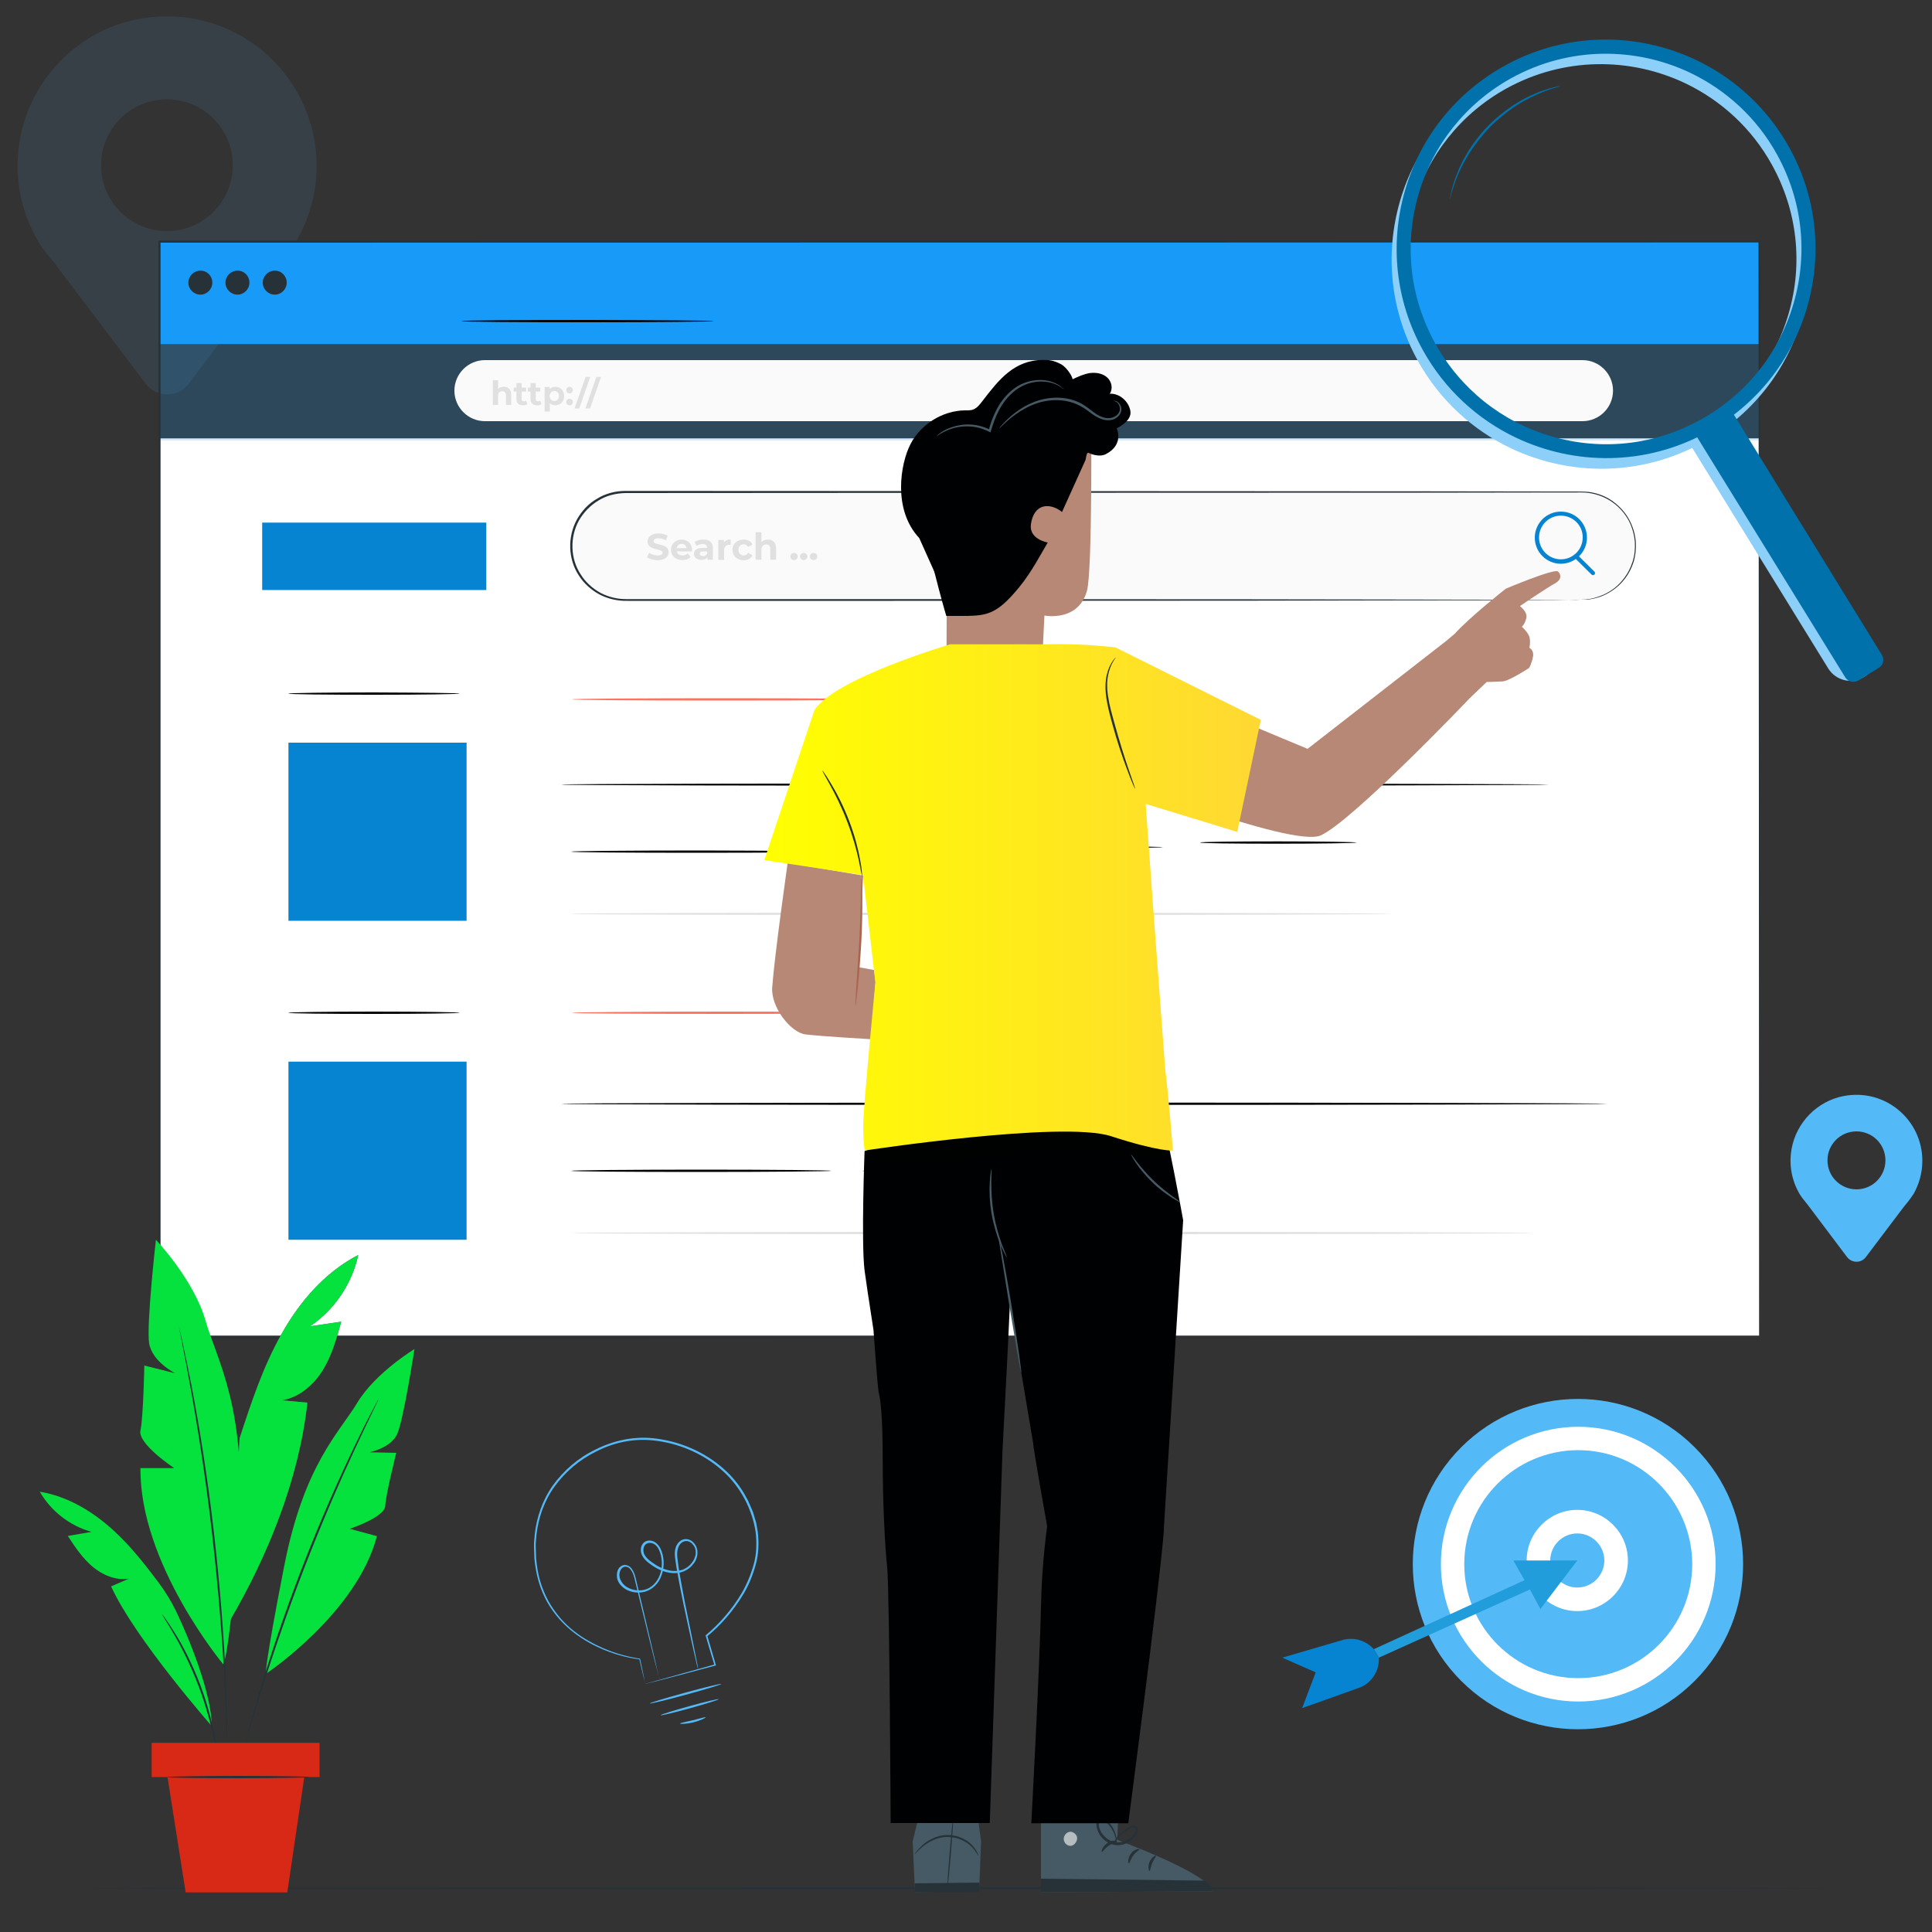 <?xml version="1.0" encoding="utf-8"?>
<!-- Generator: Adobe Illustrator 22.0.0, SVG Export Plug-In . SVG Version: 6.00 Build 0)  -->
<svg version="1.1" id="Layer_1" xmlns="http://www.w3.org/2000/svg" xmlns:xlink="http://www.w3.org/1999/xlink" x="0px" y="0px"
	 viewBox="0 0 1000 1000" style="enable-background:new 0 0 1000 1000;" xml:space="preserve">
<rect x="0" y="0" width="1000" height="1000" fill="#333333" stroke="none"/>
<style type="text/css">
	.st0{opacity:0.1;}
	.st1{fill:#54B9F7;}
	.st2{fill:#FFFFFF;}
	.st3{fill:#219DDB;}
	.st4{fill:#0784D1;}
	.st5{fill:#263238;}
	.st6{fill:#189AF9;}
	.st7{opacity:0.2;}
	.st8{fill:#FAFAFA;}
	.st9{fill:#E0E0E0;}
	.st10{fill:#FF725E;}
	.st11{fill:#455A64;}
	.st12{fill:#05E23E;}
	.st13{fill:#D82916;}
	.st14{opacity:0.6;}
	.st15{fill:#B78876;}
	.st16{fill:#000102;}
	.st17{fill:#AA6550;}
	.st18{opacity:0.3;}
	.st19{fill:url(#SVGID_1_);}
	.st20{fill:#8CCFF9;}
	.st21{fill:#0071AA;}
</style>
<g class="st0">
	<g>
		<path class="st1" d="M163.9,85.9c0-47.7-43.1-85.3-92.4-76c-31,5.8-55.8,31.2-61.2,62.3c-3.4,19.4,0.6,37.7,9.5,52.8h0l0.2,0.3
			c3,5,6.7,8.6,10.4,13.8l45,59.5c5.6,7.4,16.7,7.4,22.3,0l44.2-58.6c0,0,8.3-9.8,11.2-14.9l0.2-0.2h0
			C159.9,113.5,163.9,100.2,163.9,85.9z M86.4,119.6c-18.8,0-34.1-15.3-34.1-34.1c0-18.8,15.3-34.1,34.1-34.1
			c18.8,0,34.1,15.3,34.1,34.1C120.5,104.3,105.2,119.6,86.4,119.6z"/>
	</g>
</g>
<g>
	<g>
		<path class="st1" d="M995,600.8c0-21-19-37.6-40.7-33.5c-13.7,2.6-24.6,13.7-27,27.5c-1.5,8.6,0.3,16.6,4.2,23.3h0l0.1,0.1
			c1.3,2.2,2.9,3.8,4.6,6.1l19.8,26.3c2.5,3.3,7.4,3.3,9.8,0l19.5-25.8c0,0,3.6-4.3,5-6.6l0.1-0.1h0C993.3,613,995,607.1,995,600.8z
			 M960.9,615.6c-8.3,0-15-6.7-15-15c0-8.3,6.7-15,15-15c8.3,0,15,6.7,15,15C975.9,608.9,969.2,615.6,960.9,615.6z"/>
	</g>
</g>
<g>
	<g>
		
			<ellipse transform="matrix(0.707 -0.707 0.707 0.707 -333.192 814.734)" class="st1" cx="816.9" cy="809.6" rx="85.5" ry="85.5"/>
	</g>
</g>
<g>
	<g>
		<path class="st2" d="M816.9,880.7c-39.2,0-71.1-31.9-71.1-71.1s31.9-71.1,71.1-71.1s71.1,31.9,71.1,71.1S856.1,880.7,816.9,880.7z
			 M816.9,750.6c-32.5,0-59,26.4-59,59c0,32.5,26.4,59,59,59c32.5,0,59-26.4,59-59C875.8,777.1,849.4,750.6,816.9,750.6z"/>
	</g>
</g>
<g>
	<g>
		<path class="st2" d="M816.4,833.9c-14.4,0-26.2-11.8-26.2-26.2c0-14.4,11.8-26.2,26.2-26.2c14.4,0,26.2,11.8,26.2,26.2
			C842.6,822.1,830.8,833.9,816.4,833.9z M816.4,793.7c-7.7,0-14,6.3-14,14c0,7.7,6.3,14,14,14c7.7,0,14-6.3,14-14
			C830.4,800,824.1,793.7,816.4,793.7z"/>
	</g>
</g>
<g>
	<g>
		<polygon class="st3" points="816.4,807.7 783.3,807.7 789.1,817.9 711.1,853.6 713.7,858 791.9,822.7 797.3,832.8 		"/>
	</g>
</g>
<g>
	<g>
		<path class="st4" d="M711.1,853.6l-0.8-0.8c-4.1-4-10-5.5-15.5-3.9l-31.1,9.1l17.3,7.6l-7,18.5l29.2-10.4
			c6.6-2.3,10.8-8.7,10.5-15.7l0,0L711.1,853.6z"/>
	</g>
</g>
<g>
	<g>
		<g>
			<g>
				<path class="st1" d="M334,871.6c0,0,0.2-0.1,0.6-0.2c0.5-0.1,1.1-0.3,1.8-0.5c1.7-0.5,4-1.2,7.1-2c6.2-1.7,15.2-4.3,26.5-7.4
					l-0.2,0.4c-1.4-4.5-2.9-9.6-4.5-15.1l-0.1-0.3l0.2-0.2c6.6-5.5,13.2-12.8,18.5-21.7c2.6-4.5,4.7-9.5,6.2-14.8
					c1.5-5.3,1.7-11.2,1-17c-1.8-11.5-7.7-23.3-17.4-31.8c-9.6-8.5-22.4-14.2-36.1-15.5c-10.2-1-20.3,1.3-29,5.8
					c-8.8,4.3-16.2,10.7-21.6,18.2c-5.4,7.5-8.3,16.2-9.3,24.7c-0.1,2.1-0.5,4.2-0.4,6.3c0.1,2.1,0.1,4.2,0.2,6.2
					c0.4,4.1,1,8,2.1,11.7c1.1,3.7,2.6,7.2,4.3,10.4c1.8,3.2,3.9,6.1,6.1,8.7c4.5,5.2,9.7,9,14.8,11.9c10.2,5.8,19.6,8.1,26.3,9.1
					l0.2,0l0,0.1c0.9,4.2,1.6,7.4,2,9.6c0.2,1.1,0.4,1.9,0.5,2.5C333.9,871.2,334,871.5,334,871.6c0,0-0.1-0.2-0.2-0.8
					c-0.1-0.6-0.3-1.4-0.6-2.4c-0.5-2.2-1.3-5.5-2.3-9.7l0.2,0.2c-6.8-0.9-16.3-3.1-26.6-8.9c-5.1-2.9-10.4-6.8-15-12
					c-2.3-2.6-4.4-5.5-6.3-8.8c-1.8-3.3-3.3-6.8-4.4-10.6c-1.1-3.8-1.8-7.8-2.2-11.9c-0.1-2.1-0.1-4.2-0.2-6.3
					c-0.1-2.1,0.3-4.3,0.4-6.4c1-8.6,3.9-17.5,9.4-25.2c5.5-7.6,13-14.2,22-18.5c8.8-4.5,19.2-6.9,29.6-5.9
					c13.9,1.4,26.9,7.1,36.7,15.8c4.9,4.3,9,9.5,11.9,15.1c0.8,1.3,1.4,2.8,2,4.2c0.6,1.4,1.3,2.8,1.7,4.3c0.4,1.5,0.9,2.9,1.3,4.4
					c0.3,1.5,0.5,3,0.8,4.5c0.7,5.9,0.5,11.9-1.1,17.4c-1.5,5.4-3.6,10.5-6.3,15c-5.4,9-12,16.3-18.8,21.9l0.1-0.4
					c1.6,5.5,3.1,10.6,4.4,15.1l0.1,0.3l-0.3,0.1c-11.4,3-20.5,5.5-26.8,7.1c-3,0.8-5.4,1.4-7.1,1.8c-0.8,0.2-1.3,0.3-1.8,0.5
					C334.1,871.5,333.9,871.6,334,871.6z"/>
			</g>
		</g>
	</g>
	<g>
		<g>
			<g>
				<path class="st1" d="M373.4,871.6c0.1,0.3-8.2,2.8-18.4,5.6c-10.3,2.8-18.6,4.8-18.7,4.5c-0.1-0.3,8.2-2.8,18.4-5.6
					C364.9,873.3,373.3,871.3,373.4,871.6z"/>
			</g>
		</g>
	</g>
	<g>
		<g>
			<g>
				<path class="st1" d="M365.2,888.9c0.1,0.3-2.7,1.7-6.4,2.6c-3.7,0.9-6.8,0.9-6.8,0.6c0-0.3,3-0.9,6.6-1.7
					C362.2,889.5,365.1,888.6,365.2,888.9z"/>
			</g>
		</g>
	</g>
	<g>
		<g>
			<g>
				<path class="st1" d="M341.5,869.5c0,0-0.1-0.2-0.2-0.6c-0.1-0.5-0.3-1.1-0.5-1.8c-0.4-1.7-1-4-1.8-6.9
					c-1.5-6.1-3.7-14.8-6.3-25.6c-1.3-5.4-2.8-11.3-4.3-17.7c-0.4-1.5-0.9-3.1-1.9-4.4c-0.9-1.3-2.5-2-3.9-1.3c-1.3,0.7-2,2.4-2,4
					c0,1.7,0.8,3.3,1.9,4.6c2.3,2.6,6.2,3.7,9.8,3.3c3.7-0.4,6.9-3,8.6-6.5c1.7-3.4,2.1-7.6,1.2-11.5c-0.5-1.9-1.2-3.9-2.6-5.2
					c-1.3-1.3-3.6-1.8-5.1-0.7c-1.5,1.1-1.7,3.4-1,5.1c0.8,1.8,2.3,3.1,4,4.3c3.2,2.4,7,4.2,10.8,4.5c1.9,0.1,3.9-0.1,5.6-0.8
					c1.7-0.8,3.2-1.9,4.3-3.4c1.1-1.4,1.9-3.2,2-4.9c0.1-1.8-0.4-3.5-1.6-4.7c-1.1-1.3-2.8-2-4.3-1.5c-1.5,0.4-2.7,1.8-3.2,3.4
					c-1.1,3.1-0.1,6.6,0.2,9.8c1,6.4,2.2,12.4,3.2,17.9c2.2,10.8,4,19.6,5.2,25.8c0.6,3,1.1,5.3,1.4,7c0.1,0.8,0.3,1.4,0.3,1.8
					c0.1,0.4,0.1,0.6,0.1,0.6c0,0-0.1-0.2-0.2-0.6c-0.1-0.5-0.3-1.1-0.5-1.8c-0.4-1.7-0.9-4-1.6-7c-1.4-6.1-3.3-14.8-5.6-25.7
					c-1.1-5.4-2.3-11.4-3.4-17.9c-0.2-1.6-0.5-3.3-0.7-5c-0.2-1.7-0.2-3.5,0.4-5.3c0.6-1.7,1.9-3.4,3.9-4c2-0.6,4.1,0.3,5.4,1.8
					c1.4,1.5,2,3.5,1.9,5.5c-0.1,2-0.9,4-2.2,5.5c-1.2,1.6-2.9,2.9-4.8,3.7c-1.9,0.8-4,1.1-6.1,0.9c-4.2-0.3-8.1-2.2-11.4-4.7
					c-1.7-1.2-3.4-2.7-4.3-4.8c-0.9-2.1-0.7-4.9,1.3-6.5c2.1-1.5,4.9-0.8,6.5,0.8c1.7,1.6,2.5,3.7,3,5.8c1,4.1,0.5,8.6-1.3,12.3
					c-1.8,3.7-5.4,6.6-9.5,7.1c-4,0.5-8.2-0.7-10.8-3.6c-1.3-1.4-2.2-3.3-2.1-5.3c0-1.9,0.7-4,2.6-4.9c0.9-0.5,2-0.5,2.9-0.1
					c0.9,0.3,1.7,1,2.2,1.7c1.1,1.5,1.6,3.1,2,4.7c1.5,6.4,2.9,12.3,4.2,17.7c2.5,10.8,4.6,19.5,6,25.6c0.7,3,1.2,5.3,1.6,7
					c0.2,0.7,0.3,1.3,0.4,1.8C341.5,869.3,341.5,869.5,341.5,869.5z"/>
			</g>
		</g>
	</g>
	<g>
		<g>
			<g>
				<path class="st1" d="M372,879.5c0.1,0.3-6.6,2.4-14.9,4.7c-8.3,2.3-15.1,3.9-15.2,3.6c-0.1-0.3,6.6-2.4,14.9-4.7
					C365.1,880.8,371.9,879.2,372,879.5z"/>
			</g>
		</g>
	</g>
</g>
<g>
	<g>
		<path class="st5" d="M947.9,977.3c0,0.3-202.2,0.6-451.5,0.6c-249.4,0-451.6-0.2-451.6-0.6c0-0.3,202.1-0.6,451.6-0.6
			C745.7,976.8,947.9,977,947.9,977.3z"/>
	</g>
</g>
<g>
	<rect x="82.5" y="125.1" class="st6" width="828.1" height="53"/>
</g>
<g>
	<rect x="82.4" y="226.9" class="st2" width="828.1" height="464.4"/>
</g>
<g class="st7">
	<polygon class="st6" points="82.5,177.8 196.2,177.8 207.5,144.9 391.8,144.9 403.1,177.8 910.6,177.8 910.6,228 82.5,228 	"/>
</g>
<g>
	<path class="st5" d="M109.9,146.3c0,3.4-2.8,6.2-6.2,6.2c-3.4,0-6.2-2.8-6.2-6.2c0-3.4,2.8-6.2,6.2-6.2
		C107.1,140,109.9,142.8,109.9,146.3z"/>
</g>
<g>
	<path class="st5" d="M129.1,146.3c0,3.4-2.8,6.2-6.2,6.2c-3.4,0-6.2-2.8-6.2-6.2c0-3.4,2.8-6.2,6.2-6.2
		C126.3,140,129.1,142.8,129.1,146.3z"/>
</g>
<g>
	<path class="st5" d="M148.4,146.3c0,3.4-2.8,6.2-6.2,6.2c-3.4,0-6.2-2.8-6.2-6.2c0-3.4,2.8-6.2,6.2-6.2
		C145.6,140,148.4,142.8,148.4,146.3z"/>
</g>
<g>
	<path class="st8" d="M819.1,218H251c-8.7,0-15.8-7.1-15.8-15.8l0,0c0-8.7,7.1-15.8,15.8-15.8h568.1c8.7,0,15.8,7.1,15.8,15.8l0,0
		C834.9,210.9,827.8,218,819.1,218z"/>
</g>
<g>
	<path class="st9" d="M264.6,204.3v5.3h-2.7v-4.9c0-1.5-0.7-2.2-1.9-2.2c-1.3,0-2.2,0.8-2.2,2.5v4.6h-2.7v-12.8h2.7v4.5
		c0.7-0.7,1.8-1.1,3-1.1C262.9,200.2,264.6,201.5,264.6,204.3z"/>
	<path class="st9" d="M273,209.2c-0.6,0.4-1.4,0.6-2.2,0.6c-2.2,0-3.5-1.1-3.5-3.3v-3.8h-1.4v-2.1h1.4v-2.3h2.7v2.3h2.3v2.1H270v3.8
		c0,0.8,0.4,1.2,1.2,1.2c0.4,0,0.8-0.1,1.1-0.3L273,209.2z"/>
	<path class="st9" d="M280.3,209.2c-0.6,0.4-1.4,0.6-2.2,0.6c-2.2,0-3.5-1.1-3.5-3.3v-3.8h-1.4v-2.1h1.4v-2.3h2.7v2.3h2.3v2.1h-2.3
		v3.8c0,0.8,0.4,1.2,1.2,1.2c0.4,0,0.8-0.1,1.1-0.3L280.3,209.2z"/>
	<path class="st9" d="M292,205c0,2.9-2,4.8-4.6,4.8c-1.2,0-2.1-0.4-2.8-1.1v4.3h-2.7v-12.7h2.6v1.1c0.7-0.8,1.7-1.2,2.9-1.2
		C290,200.2,292,202.1,292,205z M289.3,205c0-1.6-1-2.6-2.4-2.6c-1.3,0-2.4,1-2.4,2.6c0,1.6,1,2.6,2.4,2.6
		C288.2,207.6,289.3,206.6,289.3,205z"/>
	<path class="st9" d="M293.1,201.9c0-1,0.7-1.7,1.7-1.7c0.9,0,1.7,0.7,1.7,1.7c0,1-0.7,1.7-1.7,1.7
		C293.9,203.6,293.1,202.9,293.1,201.9z M293.1,208.1c0-1,0.7-1.7,1.7-1.7c0.9,0,1.7,0.7,1.7,1.7c0,1-0.7,1.7-1.7,1.7
		C293.9,209.8,293.1,209.1,293.1,208.1z"/>
	<path class="st9" d="M303.1,195.1h2.4l-5.7,16.3h-2.4L303.1,195.1z"/>
	<path class="st9" d="M308.7,195.1h2.4l-5.7,16.3H303L308.7,195.1z"/>
</g>
<g>
	<g>
		<path class="st8" d="M818.6,310.4h-495c-15.4,0-27.9-12.5-27.9-27.9l0,0c0-15.4,12.5-27.9,27.9-27.9h495
			c15.4,0,27.9,12.5,27.9,27.9l0,0C846.5,297.9,834,310.4,818.6,310.4z"/>
	</g>
	<g>
		<g>
			<path class="st5" d="M818.6,310.4c-0.1-0.2,4.3,0.5,11.4-2.6c3.5-1.6,7.6-4.3,10.9-8.9c1.7-2.3,3.1-5,4.1-8.1
				c1-3.1,1.4-6.6,1.2-10.2c-0.3-3.6-1.3-7.5-3.1-11c-1.9-3.6-4.7-6.9-8.3-9.5c-3.6-2.6-8-4.4-12.8-5c-2.4-0.3-4.9-0.2-7.4-0.2
				c-2.5,0-5.1,0-7.7,0c-20.9,0-44.8,0.1-71.2,0.1c-105.5,0-251.1,0.1-412,0.2c-4.9,0.1-9.9,1.3-14,3.9c-4.2,2.5-7.7,6.2-10.1,10.4
				c-4.7,8.6-4.4,19.6,0.9,27.7c2.5,4.1,6.2,7.4,10.4,9.7c4.2,2.2,9,3.3,13.7,3.2c9.6,0,19.2,0,28.7,0c37.9,0,74.5,0,109.4,0
				c69.7,0,132.5,0.1,185.2,0.1c52.7,0.1,95.4,0.1,124.9,0.2c14.7,0,26.2,0.1,34,0.1c3.9,0,6.8,0,8.8,0.1
				C817.6,310.4,818.6,310.4,818.6,310.4s-1,0-3,0.1c-2,0-5,0-8.8,0.1c-7.8,0-19.2,0.1-34,0.1c-29.5,0-72.2,0.1-124.9,0.2
				c-52.7,0-115.5,0.1-185.2,0.1c-34.9,0-71.5,0-109.4,0c-9.5,0-19.1,0-28.7,0c-4.9,0.1-9.9-1-14.3-3.3c-4.3-2.3-8.2-5.8-10.8-10
				c-5.5-8.4-5.8-19.9-0.9-28.8c2.5-4.4,6-8.3,10.5-10.8c4.3-2.7,9.5-4,14.6-4c160.9,0.1,306.6,0.1,412,0.2
				c26.4,0,50.2,0.1,71.2,0.1c2.6,0,5.2,0,7.7,0c2.5,0,5,0,7.5,0.2c4.9,0.6,9.4,2.4,13,5.1c3.6,2.7,6.5,6,8.4,9.7
				c1.9,3.7,2.9,7.5,3.2,11.2c0.2,3.7-0.2,7.2-1.2,10.4c-1,3.1-2.5,5.9-4.2,8.2c-3.4,4.6-7.6,7.3-11.1,8.9c-3.6,1.6-6.6,2-8.5,2.3
				C819.6,310.4,818.6,310.4,818.6,310.4z"/>
		</g>
	</g>
</g>
<g>
	<path class="st9" d="M334.9,288.4l1.1-2.3c1.1,0.8,2.8,1.4,4.4,1.4c1.8,0,2.6-0.6,2.6-1.4c0-2.5-7.8-0.8-7.8-5.8
		c0-2.3,1.8-4.2,5.7-4.2c1.7,0,3.4,0.4,4.7,1.2l-1,2.4c-1.2-0.7-2.5-1.1-3.7-1.1c-1.8,0-2.6,0.7-2.6,1.5c0,2.5,7.8,0.8,7.8,5.7
		c0,2.2-1.9,4.2-5.7,4.2C338.3,290,336.1,289.3,334.9,288.4z"/>
	<path class="st9" d="M358.1,285.4h-7.8c0.3,1.3,1.4,2.1,3,2.1c1.1,0,1.9-0.3,2.6-1l1.6,1.7c-1,1.1-2.4,1.7-4.3,1.7
		c-3.6,0-5.9-2.2-5.9-5.3c0-3.1,2.4-5.3,5.5-5.3c3,0,5.4,2,5.4,5.4C358.2,284.8,358.1,285.2,358.1,285.4z M350.3,283.7h5.1
		c-0.2-1.3-1.2-2.2-2.5-2.2C351.5,281.5,350.5,282.3,350.3,283.7z"/>
	<path class="st9" d="M369,283.8v5.9h-2.8v-1.3c-0.6,0.9-1.6,1.4-3.1,1.4c-2.4,0-3.9-1.3-3.9-3.1c0-1.8,1.3-3.1,4.4-3.1h2.4
		c0-1.3-0.8-2-2.4-2c-1.1,0-2.2,0.4-3,1l-1.1-2.1c1.1-0.8,2.8-1.2,4.5-1.2C367.2,279.2,369,280.7,369,283.8z M366,286.5v-1.1H364
		c-1.4,0-1.8,0.5-1.8,1.2c0,0.7,0.6,1.2,1.7,1.2C364.8,287.9,365.7,287.4,366,286.5z"/>
	<path class="st9" d="M378.2,279.2v2.8c-0.2,0-0.4,0-0.7,0c-1.7,0-2.7,0.9-2.7,2.9v4.9h-3v-10.3h2.9v1.4
		C375.3,279.8,376.6,279.2,378.2,279.2z"/>
	<path class="st9" d="M379.1,284.6c0-3.1,2.4-5.3,5.8-5.3c2.2,0,3.9,0.9,4.6,2.6l-2.3,1.2c-0.6-1-1.4-1.4-2.3-1.4
		c-1.5,0-2.7,1.1-2.7,2.9c0,1.8,1.2,2.9,2.7,2.9c0.9,0,1.8-0.4,2.3-1.4l2.3,1.3c-0.7,1.7-2.5,2.6-4.6,2.6
		C381.5,289.9,379.1,287.7,379.1,284.6z"/>
	<path class="st9" d="M401.7,283.8v5.9h-3v-5.5c0-1.7-0.8-2.4-2.1-2.4c-1.4,0-2.5,0.9-2.5,2.8v5.1h-3v-14.2h3v5
		c0.8-0.8,2-1.2,3.3-1.2C399.8,279.2,401.7,280.7,401.7,283.8z"/>
	<path class="st9" d="M409.1,288c0-1.1,0.8-1.8,1.9-1.8c1,0,1.9,0.7,1.9,1.8c0,1.1-0.8,1.9-1.9,1.9
		C409.9,289.9,409.1,289.1,409.1,288z"/>
	<path class="st9" d="M414.1,288c0-1.1,0.8-1.8,1.9-1.8c1,0,1.9,0.7,1.9,1.8c0,1.1-0.8,1.9-1.9,1.9C415,289.9,414.1,289.1,414.1,288
		z"/>
	<path class="st9" d="M419.2,288c0-1.1,0.8-1.8,1.9-1.8c1,0,1.9,0.7,1.9,1.8c0,1.1-0.8,1.9-1.9,1.9C420,289.9,419.2,289.1,419.2,288
		z"/>
</g>
<g>
	<g>
		<path d="M238,359c0,0.3-19.9,0.6-44.4,0.6c-24.5,0-44.4-0.2-44.4-0.6c0-0.3,19.9-0.6,44.4-0.6C218.2,358.5,238,358.7,238,359z"/>
	</g>
</g>
<g>
	<rect x="149.3" y="384.4" class="st4" width="92.2" height="92.2"/>
</g>
<g>
	<g>
		<path d="M801.8,406.1c0,0.3-114.4,0.6-255.6,0.6c-141.2,0-255.6-0.2-255.6-0.6s114.4-0.6,255.6-0.6
			C687.3,405.6,801.8,405.8,801.8,406.1z"/>
	</g>
</g>
<g>
	<g>
		<path d="M430.4,440.8c0,0.3-30.2,0.6-67.4,0.6c-37.2,0-67.4-0.2-67.4-0.6c0-0.3,30.2-0.6,67.4-0.6
			C400.2,440.3,430.4,440.5,430.4,440.8z"/>
	</g>
</g>
<g>
	<g>
		<path class="st9" d="M720.1,473c0,0.3-95,0.6-212.2,0.6c-117.2,0-212.2-0.2-212.2-0.6s95-0.6,212.2-0.6
			C625,472.5,720.1,472.7,720.1,473z"/>
	</g>
</g>
<g>
	<g>
		<path d="M238,524.2c0,0.3-19.9,0.6-44.4,0.6c-24.5,0-44.4-0.2-44.4-0.6c0-0.3,19.9-0.6,44.4-0.6C218.2,523.6,238,523.9,238,524.2z
			"/>
	</g>
</g>
<g>
	<rect x="149.3" y="549.5" class="st4" width="92.2" height="92.2"/>
</g>
<g>
	<g>
		<path d="M832.1,571.3c0,0.3-121.2,0.6-270.8,0.6c-149.6,0-270.8-0.2-270.8-0.6c0-0.3,121.2-0.6,270.8-0.6
			C710.9,570.7,832.1,571,832.1,571.3z"/>
	</g>
</g>
<g>
	<g>
		<path d="M430.4,606c0,0.3-30.2,0.6-67.4,0.6c-37.2,0-67.4-0.2-67.4-0.6c0-0.3,30.2-0.6,67.4-0.6
			C400.2,605.4,430.4,605.7,430.4,606z"/>
	</g>
</g>
<g>
	<g>
		<path class="st9" d="M794,638.2c0,0.3-111.6,0.6-249.1,0.6c-137.6,0-249.2-0.2-249.2-0.6c0-0.3,111.5-0.6,249.2-0.6
			C682.4,637.6,794,637.9,794,638.2z"/>
	</g>
</g>
<g>
	<g>
		<path class="st5" d="M910.6,692.4c0-3.6-0.2-222-0.4-567.3l0.4,0.4c-229.2,0-516.7,0.1-828,0.1h-0.1l0.6-0.6
			c0,202.5,0,394.9,0,567.3l-0.5-0.5C571,692.2,906.1,692.4,910.6,692.4c-4.5,0-339.6,0.2-828.1,0.5l-0.5,0v-0.5
			c0-172.4,0-364.8,0-567.3v-0.6h0.6h0.1c311.3,0,598.8,0.1,828,0.1h0.4l0,0.4C910.8,470.4,910.6,688.8,910.6,692.4z"/>
	</g>
</g>
<g>
	<g>
		<path d="M369.5,166.2c0,0.3-29.2,0.6-65.3,0.6c-36.1,0-65.3-0.2-65.3-0.6s29.2-0.6,65.3-0.6C340.2,165.7,369.5,165.9,369.5,166.2z
			"/>
	</g>
</g>
<g>
	<rect x="135.7" y="270.5" class="st4" width="116" height="34.9"/>
</g>
<g>
	<g>
		<path class="st10" d="M457,362c0,0.3-36.1,0.6-80.5,0.6c-44.5,0-80.5-0.2-80.5-0.6s36.1-0.6,80.5-0.6C421,361.4,457,361.7,457,362
			z"/>
	</g>
</g>
<g>
	<g>
		<path class="st10" d="M457,524.2c0,0.3-36.1,0.6-80.5,0.6c-44.5,0-80.5-0.2-80.5-0.6c0-0.3,36.1-0.6,80.5-0.6
			C421,523.6,457,523.9,457,524.2z"/>
	</g>
</g>
<g>
	<g>
		<path class="st4" d="M807.9,291.8c-7.4,0-13.5-6-13.5-13.5c0-7.4,6-13.5,13.5-13.5s13.5,6,13.5,13.5
			C821.4,285.7,815.3,291.8,807.9,291.8z M807.9,266.9c-6.3,0-11.3,5.1-11.3,11.3c0,6.3,5.1,11.3,11.3,11.3
			c6.3,0,11.3-5.1,11.3-11.3C819.3,272,814.2,266.9,807.9,266.9z"/>
	</g>
	<g>
		<path class="st4" d="M824.5,297.7c-0.3,0-0.5-0.1-0.7-0.3l-8.8-8.7c-0.4-0.4-0.4-1.1,0-1.5c0.4-0.4,1.1-0.4,1.5,0l8.8,8.7
			c0.4,0.4,0.4,1.1,0,1.5C825,297.6,824.7,297.7,824.5,297.7z"/>
	</g>
</g>
<g>
	<g>
		<path d="M602,438.5c0,0.3-34.7,0.6-77.5,0.6c-42.8,0-77.5-0.2-77.5-0.6s34.7-0.6,77.5-0.6C567.3,437.9,602,438.2,602,438.5z"/>
	</g>
</g>
<g>
	<g>
		<path d="M702.2,436.1c0,0.3-18.1,0.6-40.5,0.6c-22.4,0-40.5-0.2-40.5-0.6s18.1-0.6,40.5-0.6C684,435.5,702.2,435.8,702.2,436.1z"
			/>
	</g>
</g>
<g>
	<g>
		<path d="M601.3,606c0,0.3-34.7,0.6-77.5,0.6c-42.8,0-77.5-0.2-77.5-0.6c0-0.3,34.7-0.6,77.5-0.6
			C566.6,605.4,601.3,605.7,601.3,606z"/>
	</g>
</g>
<g>
	<path class="st11" d="M185.4,649.6c-17.2,8.9-30.4,24.2-39.8,41.1c-9.5,16.9-15.6,35.4-21.6,53.8l-5.3,94.8
		c20-34,36.1-74,40.4-113.3c-4.4-0.4-8.9-0.8-13.3-1.2c8.9-1.4,16.4-7.8,21.2-15.5c4.8-7.7,7.2-16.5,9.6-25.2
		c-5.4,0.8-10.8,1.6-16.2,2.4C173,678.1,182.2,664.5,185.4,649.6z"/>
</g>
<g>
	<g>
		<path class="st12" d="M185.4,649.6c-17.2,8.9-30.4,24.2-39.8,41.1c-9.5,16.9-15.6,35.4-21.6,53.8l-5.3,94.8
			c20-34,36.1-74,40.4-113.3c-4.4-0.4-8.9-0.8-13.3-1.2c8.9-1.4,16.4-7.8,21.2-15.5c4.8-7.7,7.2-16.5,9.6-25.2
			c-5.4,0.8-10.8,1.6-16.2,2.4C173,678.1,182.2,664.5,185.4,649.6z"/>
	</g>
</g>
<g>
	<path class="st12" d="M115.6,861.5c0,0-43.4-52-42.9-101.6h17.5c0,0-19-12.5-17.5-19.5c1.5-7,2-33.6,2-33.6l16,4
		c0,0-12-6-13.5-15.5c-1.5-9.5,3.5-53.6,3.5-53.6s19.5,20.5,25.6,41.6c6,21,21.8,45.6,17.2,109.7
		C118.8,857.2,115.6,861.5,115.6,861.5z"/>
</g>
<g>
	<path class="st12" d="M137.6,866.4c0,0,47-31.3,57.5-71.3l-14.1-3.8c0,0,18.1-5.9,18.4-11.9s5.7-27.4,5.7-27.4l-13.8-0.3
		c0,0,11-2.2,14.3-9.5c3.3-7.3,8.9-43.9,8.9-43.9s-20.2,12.2-29.6,27.8c-9.4,15.6-27.5,31.9-37.8,84.5S137.6,866.4,137.6,866.4z"/>
</g>
<g>
	<g>
		<path class="st5" d="M92.6,687c0,0,0.1,0.2,0.2,0.5c0.1,0.4,0.2,0.9,0.4,1.6c0.3,1.5,0.8,3.6,1.4,6.2c1.2,5.4,2.8,13.1,4.7,22.8
			c3.7,19.3,8.1,46,11.5,75.8c3.4,29.8,5.3,56.8,6.1,76.4c0.4,9.8,0.6,17.7,0.7,23.2c0,2.7,0,4.8,0,6.3c0,0.7,0,1.2,0,1.6
			c0,0.4,0,0.6,0,0.6c0,0,0-0.2-0.1-0.6c0-0.4-0.1-1-0.1-1.6c-0.1-1.5-0.1-3.6-0.2-6.3c-0.2-5.5-0.5-13.4-1-23.2
			c-1-19.6-3-46.6-6.4-76.3c-3.4-29.7-7.7-56.5-11.2-75.8c-1.7-9.6-3.2-17.4-4.3-22.8c-0.5-2.6-0.9-4.7-1.2-6.2
			c-0.1-0.7-0.2-1.2-0.3-1.6C92.6,687.2,92.6,687,92.6,687z"/>
	</g>
</g>
<g>
	<path class="st12" d="M109.6,893.4c0,0-39.7-45.1-52.1-72.3l9.3-4c-6.7,1.1-13.7-1.8-18.9-6.2c-5.2-4.4-9.1-10.2-12.8-15.9
		l12.3-2.1c-11.2-3.1-21-10.7-26.8-20.8c14.5,2.4,27.6,10.3,38.4,20.3c8.7,8,16.1,17.4,23.2,26.9c3.5,4.7,6.5,9.6,9,14.8
		C97.9,848,109.6,876.8,109.6,893.4z"/>
</g>
<g>
	<g>
		<path class="st5" d="M195.8,724.5c0,0,0,0.2-0.2,0.5c-0.2,0.4-0.4,0.8-0.6,1.3c-0.6,1.2-1.4,2.9-2.4,5c-2.1,4.3-5.1,10.6-8.8,18.5
			c-7.3,15.6-16.9,37.4-26.4,62c-9.5,24.6-17,47.2-22.2,63.6c-2.6,8.2-4.6,14.9-5.9,19.5c-0.7,2.2-1.2,4-1.6,5.3
			c-0.2,0.6-0.3,1-0.4,1.4c-0.1,0.3-0.2,0.5-0.2,0.5c0,0,0-0.2,0.1-0.5c0.1-0.4,0.2-0.8,0.3-1.4c0.3-1.3,0.8-3.1,1.4-5.4
			c1.2-4.7,3.1-11.4,5.6-19.7c4.9-16.5,12.4-39.2,21.9-63.8c9.5-24.6,19.2-46.3,26.7-61.9c3.7-7.8,6.8-14,9.1-18.3
			c1.1-2.1,1.9-3.7,2.6-4.9c0.3-0.5,0.5-0.9,0.7-1.3C195.6,724.7,195.7,724.5,195.8,724.5z"/>
	</g>
</g>
<g>
	<g>
		<path class="st5" d="M113,912.7c-0.1,0-0.3-1.1-0.6-3.2c-0.3-2.1-0.9-5.1-1.6-8.8c-1.5-7.4-4-17.4-8.1-28.2
			c-4.1-10.7-8.8-20-12.6-26.5c-1.9-3.3-3.5-5.9-4.6-7.6c-1.1-1.8-1.7-2.8-1.6-2.8c0.1,0,0.8,0.9,2,2.6c1.2,1.7,2.9,4.2,4.9,7.5
			c4,6.4,8.8,15.7,12.9,26.5c4.1,10.8,6.5,21,7.8,28.4c0.6,3.7,1.1,6.7,1.3,8.8C113,911.5,113.1,912.7,113,912.7z"/>
	</g>
</g>
<g>
	<rect x="78.5" y="902.1" class="st13" width="86.9" height="17.7"/>
</g>
<g>
	<polygon class="st13" points="86.7,919.8 96.1,979.5 148.7,979.5 157.5,919.8 	"/>
</g>
<g>
	<g>
		<path class="st5" d="M160.1,919.8c0,0.3-16.4,0.6-36.7,0.6c-20.3,0-36.7-0.2-36.7-0.6c0-0.3,16.4-0.6,36.7-0.6
			C143.6,919.2,160.1,919.5,160.1,919.8z"/>
	</g>
</g>
<g>
	<g>
		<g>
			<g>
				<g>
					<g>
						<g>
							<g>
								<g>
									<g>
										<g>
											<g>
												<g>
													<path class="st11" d="M538.8,935.4v44l88.7-0.4c-0.6-8.9-49.3-26.7-49.3-26.7l1-16.8H538.8z"/>
												</g>
											</g>
										</g>
									</g>
								</g>
							</g>
						</g>
					</g>
				</g>
			</g>
			<g class="st14">
				<g>
					<g>
						<g>
							<g>
								<g>
									<g>
										<g>
											<g>
												<g>
													<g>
														<path class="st2" d="M553.1,948.3c-1.7,0.5-2.9,2.6-2.4,4.4c0.4,1.8,2.4,3.1,4.1,2.6c1.7-0.5,3.2-2.9,2.6-4.7
															c-0.6-1.8-3-3.1-4.5-2.2"/>
													</g>
												</g>
											</g>
										</g>
									</g>
								</g>
							</g>
						</g>
					</g>
				</g>
			</g>
			<g>
				<g>
					<g>
						<g>
							<g>
								<g>
									<g>
										<g>
											<g>
												<g>
													<path class="st5" d="M538.8,979.4v-7l84.7,1c0,0,4.4,2.7,4,5.6L538.8,979.4z"/>
												</g>
											</g>
										</g>
									</g>
								</g>
							</g>
						</g>
					</g>
				</g>
			</g>
			<g>
				<g>
					<g>
						<g>
							<g>
								<g>
									<g>
										<g>
											<g>
												<g>
													<g>
														<path class="st5" d="M578.2,953.1c0,0.5-2.2,0.7-4.3,2.2c-2.1,1.4-3.2,3.4-3.6,3.3c-0.4-0.1,0.2-2.8,2.8-4.6
															C575.6,952.2,578.2,952.7,578.2,953.1z"/>
													</g>
												</g>
											</g>
										</g>
									</g>
								</g>
							</g>
						</g>
					</g>
				</g>
			</g>
			<g>
				<g>
					<g>
						<g>
							<g>
								<g>
									<g>
										<g>
											<g>
												<g>
													<g>
														<path class="st5" d="M589.8,957.2c0.1,0.4-1.8,1.2-3.2,3.2c-1.5,1.9-1.8,4-2.3,4c-0.4,0.1-0.7-2.6,1.1-5
															C587.2,957,589.8,956.8,589.8,957.2z"/>
													</g>
												</g>
											</g>
										</g>
									</g>
								</g>
							</g>
						</g>
					</g>
				</g>
			</g>
			<g>
				<g>
					<g>
						<g>
							<g>
								<g>
									<g>
										<g>
											<g>
												<g>
													<g>
														<path class="st5" d="M595,968.4c-0.4,0.1-1-2.2,0-4.7c1.1-2.5,3.1-3.5,3.3-3.2c0.2,0.4-1,1.7-1.9,3.8
															C595.5,966.4,595.4,968.4,595,968.4z"/>
													</g>
												</g>
											</g>
										</g>
									</g>
								</g>
							</g>
						</g>
					</g>
				</g>
			</g>
			<g>
				<g>
					<g>
						<g>
							<g>
								<g>
									<g>
										<g>
											<g>
												<g>
													<g>
														<path class="st5" d="M577.3,940.6c-0.2,0.4-2.2-0.2-4.6,0c-2.4,0.2-4.3,1.1-4.6,0.7c-0.3-0.3,1.6-2,4.4-2.3
															C575.5,938.8,577.5,940.3,577.3,940.6z"/>
													</g>
												</g>
											</g>
										</g>
									</g>
								</g>
							</g>
						</g>
					</g>
				</g>
			</g>
		</g>
	</g>
</g>
<g>
	<g>
		<g>
			<g>
				<path class="st5" d="M577.8,955.1c0.1,0,0.3-0.9,0.2-2.7c-0.1-1.7-0.7-4.3-2.3-6.9c-0.9-1.3-2-2.6-3.5-3.7
					c-0.7-0.5-1.8-1.1-3-0.5c-1.1,0.5-1.7,1.7-1.7,2.9c0.1,4.5,3.4,8.7,7.8,10.3c4.5,1.6,9.4-0.4,12-3.6c0.6-0.8,1.3-1.6,1.6-2.7
					c0.1-0.5,0.2-1.2,0-1.8c-0.2-0.6-0.7-1.1-1.2-1.3c-1.1-0.4-2,0-2.8,0.3c-0.8,0.4-1.4,0.8-2.1,1.2c-2.5,1.7-4.1,3.6-5.1,5
					c-1,1.4-1.3,2.3-1.2,2.4c0.2,0.2,1.8-3.5,6.8-6.6c1.2-0.7,2.7-1.7,4-1.2c0.5,0.2,0.8,0.9,0.5,1.6c-0.2,0.8-0.8,1.5-1.4,2.2
					c-2.4,2.8-6.7,4.5-10.7,3.1c-3.9-1.3-6.9-5.3-7-8.9c0-0.8,0.5-1.6,1-1.9c0.6-0.3,1.3,0,2,0.4c1.4,0.9,2.5,2.1,3.3,3.3
					c1.7,2.4,2.3,4.8,2.6,6.4C577.7,954.1,577.7,955.1,577.8,955.1z"/>
			</g>
		</g>
	</g>
</g>
<g>
	<g>
		<g>
			<g>
				<g>
					<g>
						<g>
							<polygon class="st11" points="506.3,941.8 507.8,953.1 506.8,978.7 473.6,979.5 472.4,953.1 476.2,937.5 							"/>
						</g>
					</g>
				</g>
			</g>
		</g>
	</g>
</g>
<g>
	<g>
		<g>
			<g>
				<g>
					<g>
						<g>
							<g>
								<path class="st5" d="M490.4,976.7c-0.2,0,0.3-7.8,1.1-17.4c0.8-9.6,1.6-17.5,1.8-17.5c0.2,0-0.3,7.8-1.1,17.4
									C491.4,968.9,490.6,976.7,490.4,976.7z"/>
							</g>
						</g>
					</g>
				</g>
			</g>
		</g>
	</g>
</g>
<g>
	<g>
		<g>
			<g>
				<g>
					<g>
						<g>
							<polygon class="st5" points="507,974.4 473.4,974.8 473.4,979.5 507,979.4 							"/>
						</g>
					</g>
				</g>
			</g>
		</g>
	</g>
</g>
<g>
	<g>
		<g>
			<g>
				<g>
					<g>
						<g>
							<g>
								<path class="st5" d="M473.4,959.7c-0.1,0,0.2-0.5,0.9-1.3c0.6-0.8,1.6-1.9,3-3.2c1.4-1.2,3.1-2.6,5.4-3.6
									c2.2-1.1,4.9-1.8,7.8-1.8c5.8,0,10.6,2.8,13,5.6c1.2,1.4,2,2.7,2.4,3.6c0.4,0.9,0.6,1.5,0.5,1.5c-0.2,0.1-1-2.1-3.5-4.6
									c-2.4-2.6-7-5.1-12.5-5.1c-5.4,0-9.9,2.7-12.7,4.9C474.9,958,473.6,959.8,473.4,959.7z"/>
							</g>
						</g>
					</g>
				</g>
			</g>
		</g>
	</g>
</g>
<g>
	<g>
		<g>
			<g>
				<g>
					<g>
						<path class="st15" d="M490.3,229.2l-0.4,115l49.3,2.4l1.4-28c0,0,17.5,3.5,22-12.8c2.9-10.4,2.2-90.7,2.2-90.7L490.3,229.2z"
							/>
					</g>
				</g>
			</g>
		</g>
	</g>
</g>
<g>
	<g>
		<g>
			<g>
				<g>
					<g>
						<path class="st16" d="M571.4,223.1c-7.8,2.2-9.5,14.9-9.5,14.9L549.7,265c-6.2-4.9-14.5-4.6-16.1,6.3
							c-1.1,7.9,8.7,9.5,8.7,9.5c-5.7,9.7-9.6,17.6-17.9,26.8c-9,10-14,11-23.8,11.2h-10.8c0,0-5.3-17.1-15-59.8
							c-10.8-47.4,45.3-41.3,55.7-53.4C547.4,185.8,595.9,216.1,571.4,223.1z"/>
					</g>
				</g>
			</g>
		</g>
	</g>
</g>
<g>
	<path class="st16" d="M585.1,212.8c-0.8-5-5.6-9.3-10.7-9c1.8-2.6,1-6.4-1.4-8.5c-2.4-2.1-5.8-2.6-8.9-2.2c-3.1,0.5-6,1.8-8.9,3.2
		c-0.5-2.4-3.6-6.4-5.7-7.6c-4.3-2.4-7.1-2.4-9.5-2.4c-15.1,0-23.1,10.4-31.2,20.9c-1.4,1.8-2.8,3.8-4.9,4.7c-1.4,0.6-3,0.5-4.6,0.5
		c-11.5,0.2-22.7,7.2-28,17.4c-5.3,10.2-9.3,34,4.5,48.7l8.3,18.5l79.1-62.7c0.6,0.3,5.5,2.7,9.3,0.7c9.5-5,5.5-13.3,5.5-13.3
		C578.6,221.4,585.9,217.9,585.1,212.8z"/>
</g>
<g>
	<g>
		<g>
			<g>
				<path class="st11" d="M550.5,201.3c-0.1,0.1-0.9-0.7-2.7-1.7c-1.8-1-4.6-2-8.3-2.1c-3.6-0.1-8,0.7-12.1,3.3
					c-4.1,2.5-7.7,6.6-10.3,11.5c-1.9,3.6-3.2,7.3-4.2,10.8l-0.2,0.7l-0.7-0.3c-3.7-1.9-7.5-2.8-11-2.8c-3.5-0.1-6.5,0.5-9,1.4
					c-4.9,1.7-7.2,3.9-7.3,3.7c0,0,0.5-0.6,1.7-1.5c1.1-0.9,2.9-2,5.4-2.9c2.5-0.9,5.6-1.7,9.2-1.7c3.6,0,7.7,0.8,11.6,2.8l-0.9,0.4
					c0.9-3.6,2.3-7.4,4.2-11.1c2.7-5.1,6.5-9.3,10.8-11.9c4.3-2.6,9-3.4,12.8-3.2c3.8,0.2,6.7,1.5,8.5,2.6c0.9,0.6,1.5,1.1,1.9,1.5
					C550.4,201,550.6,201.2,550.5,201.3z"/>
			</g>
		</g>
	</g>
</g>
<g>
	<g>
		<g>
			<g>
				<path class="st11" d="M576.5,207.5c-0.1,0,1.4-0.4,2.8,1.3c0.7,0.8,1.3,2.1,1.1,3.6c-0.2,1.5-1.2,3.1-2.9,4.1
					c-1.6,1-3.8,1.3-6,0.8c-2.2-0.5-4.2-1.6-6.2-3c-2-1.4-3.8-3-6-4.1c-2.2-1.2-4.7-2.1-7.3-2.6c-5.3-1-10.5-0.4-14.9,1
					c-4.4,1.4-8.1,3.6-11,5.6c-5.8,4.1-8.6,7.6-8.8,7.4c-0.1-0.1,0.6-0.9,2-2.4c1.4-1.5,3.4-3.5,6.3-5.7c2.9-2.2,6.6-4.4,11.2-6
					c4.5-1.5,10-2.2,15.5-1.2c2.7,0.5,5.3,1.4,7.6,2.7c2.3,1.3,4.2,2.9,6.1,4.3c1.9,1.4,3.8,2.5,5.7,2.9c1.9,0.5,3.9,0.2,5.3-0.6
					c1.5-0.8,2.4-2.1,2.6-3.4c0.2-1.3-0.3-2.5-0.8-3.2C577.8,207.5,576.4,207.7,576.5,207.5z"/>
			</g>
		</g>
	</g>
</g>
<g>
	<path class="st15" d="M806.4,295.8c-1.9-1.7-27,8.9-27,8.9s-18.7,14.7-26.5,23.4l-4.8,4l-71.3,55.5L589.1,351l-19,48.9
		c0,0,98.5,39.2,113.5,32.5c16.3-7.3,77-70.8,77.1-71c0,0,0,0,0,0l8.8-8.4c0,0,4.6-0.1,8.2-0.3c3.5-0.2,13.8-7,13.8-7s1.5-2.7,2-6
		c0.5-3.3-1.9-4.4-1.9-4.4s0.6-2.2,0.2-4.9c-0.4-2.8-4.1-6-4.1-6s1.5-1.2,2.3-4.4c0.9-3.2-3.3-6.3-3.3-6.3s14.6-9.9,18.1-11.7
		C808.3,300.1,808.2,297.4,806.4,295.8z"/>
</g>
<g>
	<path class="st16" d="M602,796.9c0.3-3.2,0.5-5.7,0.5-7.2l9.9-158.1c0,0-8.3-46.2-12.3-58.4l-35.4-13.7l-47.2,18.4
		c-0.3-3.8-0.5-6.1-0.5-6.1l-69.5,24c0,0-1.8,47.4,0,61.8c0.6,4.6,2.4,16.6,4.6,30.7h0c0,0,2.2,30.7,2.7,32.4
		c1.7,6.3,2.1,21.6,2.1,36.9c0,19.5,1.1,42.7,2.3,53.7c1.2,11,1.8,132.3,1.8,132.3h51.3l6.6-193.1c1.1-20.7,2.8-52.4,3.8-75.2
		l12,71.3c0,2.6,7.3,43.4,7.3,43.4s-2.7,19.1-3.1,38.7c-0.8,35.9-5.1,115-5.1,115H584l0,0C584,943.5,599.1,829.3,602,796.9
		L602,796.9L602,796.9z"/>
</g>
<g>
	<path class="st11" d="M610.7,622.1c-0.1,0.1-1.9-0.7-4.6-2.5c-2.7-1.7-6.4-4.4-9.9-7.9c-3.6-3.5-6.4-7-8.2-9.7
		c-1.8-2.7-2.7-4.5-2.6-4.5c0.1-0.1,1.3,1.6,3.2,4.1c2,2.5,4.8,5.9,8.3,9.3c3.5,3.4,7,6.1,9.6,8
		C609.1,620.8,610.8,621.9,610.7,622.1z"/>
</g>
<g>
	<path class="st11" d="M521.2,650.8c-0.1,0-0.4-0.5-1-1.6c-0.6-1-1.3-2.6-2.2-4.6c-1.7-3.9-3.5-9.6-4.7-16c-1.1-6.4-1.3-12.4-1-16.6
		c0.1-2.1,0.3-3.8,0.5-5c0.2-1.2,0.3-1.8,0.4-1.8c0.2,0-0.1,2.6-0.1,6.9c0,4.2,0.2,10.1,1.3,16.4c1.1,6.3,2.8,11.9,4.3,15.9
		C520.2,648.3,521.3,650.7,521.2,650.8z"/>
</g>
<g>
	<g>
		<path class="st11" d="M528.6,710.3c-0.1,0-0.3-1-0.7-2.8c-0.4-2-0.8-4.5-1.4-7.6c-1.1-6.6-2.6-15.4-4.2-25
			c-2.8-17.7-4.8-29.8-5.7-35.4c0.2-0.1,1.2,3.9,2.4,10.2c1.2,6.4,2.8,15.2,4.4,25c1.6,9.8,3,18.6,3.9,25.1c0.4,3,0.8,5.6,1,7.6
			C528.6,709.3,528.7,710.3,528.6,710.3z"/>
	</g>
</g>
<g>
	<g>
		<path class="st15" d="M407.7,446.6c0,0-6.8,47.7-8,64.4c-0.8,10.1,9.4,23.4,17.2,24.4c7.9,1,34.1,2.5,34.1,2.5l2.2-29.9l-0.7-5.9
			l-8.2-1.5l2.5-47.4L407.7,446.6z"/>
	</g>
	<g>
		<g>
			<path class="st17" d="M445.7,454.7c0.1,0,0.2,0.9,0.3,2.6c0.1,1.7,0.2,4.1,0.3,7.1c0.1,6,0,14.3-0.5,23.4
				c-0.5,9.1-1.2,17.4-1.8,23.3c-0.3,3-0.6,5.4-0.8,7c-0.2,1.7-0.4,2.6-0.4,2.6c-0.1,0-0.1-0.9,0-2.6c0.1-1.9,0.3-4.3,0.4-7.1
				c0.4-6.2,0.9-14.3,1.5-23.3c0.5-9.1,0.8-17.3,0.8-23.3c0-2.8,0.1-5.2,0.1-7.1C445.5,455.6,445.6,454.7,445.7,454.7z"/>
		</g>
	</g>
</g>
<g class="st18">
	<g>
		<path d="M448.2,596.5c13.3,5,28,5.4,42.2,4.1c14.2-1.2,28.2-4.1,42.4-5.4c21.4-2,43.2-0.6,64.2,4.2c1.5,0.3,3,0.7,4.5,0.4
			c1.5-0.3,3-1.3,3.2-2.8c0.4-2.4-2.2-4-4.4-5c-48.2-20.3-105.1-19-152.4,3.4"/>
	</g>
</g>
<g>
	<linearGradient id="SVGID_1_" gradientUnits="userSpaceOnUse" x1="395.601" y1="464.581" x2="652.592" y2="464.581">
		<stop  offset="0" style="stop-color:#FFFF00"/>
		<stop  offset="1" style="stop-color:#FFD833"/>
	</linearGradient>
	<path class="st19" d="M652.6,372.6l-75.2-37.5c-19.8-2.3-35.8-1.6-35.8-1.6h-49.8c0,0-60.4,17.8-70.3,34.2l-25.9,77.5l51.1,7.7l0,0
		l6.4,55.7c0,0-6.3,64.5-6.3,73.9c0,9.4,0.8,13,0.8,13s102.3-15.6,127.5-7.4c25.2,8.2,32,7.4,32,7.4s-2.1-26.8-4-42.3l-5.8-77.7
		l-4.3-59.4l47.4,14.5L652.6,372.6z"/>
</g>
<g>
	<path class="st5" d="M446.3,453.7c-0.2,0-0.7-3.2-1.8-8.4c-1.1-5.2-3-12.2-5.9-19.8c-2.9-7.6-6.2-14.2-8.8-18.9
		c-1.2-2.2-2.2-4-3.1-5.6c-0.7-1.3-1.1-2.1-1-2.1c0.1,0,0.6,0.6,1.4,1.9c0.9,1.2,2,3.1,3.4,5.4c2.8,4.6,6.2,11.3,9.1,18.9
		c2.9,7.6,4.7,14.8,5.6,20c0.5,2.6,0.8,4.7,0.9,6.2C446.3,452.9,446.3,453.7,446.3,453.7z"/>
</g>
<g>
	<g>
		<path class="st5" d="M577.5,340.3c0.2,0.1-2.8,3.1-4,9.4c-0.6,3.1-0.6,7,0.1,11.1c0.6,4.2,1.9,8.7,3.2,13.4
			c2.6,9.5,5.3,18,7.4,24.1c1,2.9,1.8,5.3,2.5,7.2c0.6,1.7,0.9,2.7,0.8,2.7c-0.1,0-0.5-0.9-1.2-2.5c-0.7-1.7-1.7-4.1-2.8-7.1
			c-2.3-6-5.2-14.5-7.8-24c-1.3-4.8-2.5-9.3-3.1-13.6c-0.6-4.3-0.5-8.2,0.2-11.4c0.7-3.2,1.9-5.6,2.9-7.1
			C576.7,340.9,577.5,340.3,577.5,340.3z"/>
	</g>
</g>
<g>
	<g>
		<g>
			<g>
				<g>
					<path class="st20" d="M782,232c-19.7-9.4-36.8-24.8-48.2-45.4c-14-25.3-17.2-54.6-9.2-82.4c8-27.8,26.4-50.8,51.8-64.8
						c52.3-28.8,118.3-9.7,147.2,42.6l0,0c14,25.3,17.2,54.6,9.2,82.4c-8,27.8-26.4,50.8-51.8,64.8C849.3,246.7,812.5,246.5,782,232
						z M872.3,43.1c-28.4-13.5-62.7-13.7-92.4,2.6c-23.6,13-40.8,34.5-48.3,60.4c-7.5,25.9-4.5,53.2,8.6,76.9
						c13,23.6,34.5,40.8,60.4,48.3c25.9,7.5,53.2,4.5,76.9-8.6c23.6-13,40.8-34.5,48.3-60.4c7.5-25.9,4.5-53.2-8.6-76.9
						C906.7,66.3,890.7,51.9,872.3,43.1z"/>
				</g>
			</g>
		</g>
	</g>
	<g>
		<g>
			<g>
				<g>
					<path class="st20" d="M964.8,350.4L964.8,350.4c-6.3,3.9-14.6,1.9-18.5-4.4l-70.8-114.8c-0.7-1.1-0.3-2.5,0.8-3.2l15.1-9.3
						c1.1-0.7,2.4-0.4,3.1,0.7l74.5,112.1C973.2,337.8,971.3,346.4,964.8,350.4z"/>
				</g>
			</g>
		</g>
	</g>
</g>
<g>
	<g>
		<g>
			<g>
				<g>
					<path class="st21" d="M784.6,226.5c-19.7-9.4-36.8-24.8-48.2-45.4c-14-25.3-17.2-54.6-9.2-82.4c8-27.8,26.4-50.8,51.8-64.8
						c52.3-28.8,118.3-9.7,147.2,42.6l0,0c14,25.3,17.2,54.6,9.2,82.4c-8,27.8-26.4,50.8-51.8,64.8
						C851.9,241.2,815.1,241,784.6,226.5z M874.9,37.7c-28.4-13.5-62.7-13.7-92.4,2.6c-23.6,13-40.8,34.5-48.3,60.4
						c-7.5,25.9-4.5,53.2,8.6,76.9c13,23.6,34.5,40.8,60.4,48.3c25.9,7.5,53.2,4.5,76.9-8.6c23.6-13,40.8-34.5,48.3-60.4
						c7.5-25.9,4.5-53.2-8.6-76.9C909.3,60.9,893.3,46.5,874.9,37.7z"/>
				</g>
			</g>
		</g>
	</g>
	<g>
		<g>
			<g>
				<g>
					<path class="st21" d="M972.4,345.7l-10.5,6.5c-2.3,1.4-5.4,0.7-6.8-1.6l-78.2-126.8l19-11.7L974,338.9
						C975.5,341.2,974.8,344.3,972.4,345.7z"/>
				</g>
			</g>
		</g>
	</g>
</g>
<g>
	<g>
		<g>
			<g>
				<path class="st21" d="M750.5,103.1c-0.1,0,0.1-1.2,0.6-3.3c0.2-1.1,0.5-2.4,1-3.9c0.5-1.5,0.9-3.2,1.7-5
					c0.4-0.9,0.7-1.9,1.1-2.9c0.4-1,0.9-2,1.4-3c0.9-2.1,2.2-4.2,3.5-6.5c2.8-4.4,6.2-9,10.4-13.3c4.2-4.3,8.7-7.8,13-10.7
					c2.2-1.4,4.3-2.7,6.4-3.7c1-0.5,2-1.1,3-1.5c1-0.4,1.9-0.8,2.8-1.2c1.8-0.8,3.5-1.3,5-1.8c1.5-0.5,2.8-0.9,3.8-1.1
					c2.1-0.5,3.3-0.8,3.3-0.7c0,0.1-1.1,0.5-3.2,1.1c-1,0.3-2.3,0.7-3.8,1.3c-1.4,0.6-3.1,1.1-4.9,2c-0.9,0.4-1.8,0.8-2.8,1.3
					c-1,0.4-1.9,1-2.9,1.5c-2,1-4.1,2.4-6.2,3.7c-4.2,2.9-8.6,6.4-12.8,10.7c-4.1,4.3-7.5,8.8-10.3,13.1c-1.3,2.2-2.6,4.3-3.6,6.3
					c-0.5,1-1,2-1.5,3c-0.4,1-0.8,1.9-1.2,2.8c-0.8,1.8-1.3,3.5-1.8,4.9c-0.5,1.5-0.9,2.7-1.2,3.8
					C750.9,102,750.5,103.1,750.5,103.1z"/>
			</g>
		</g>
	</g>
</g>
</svg>
